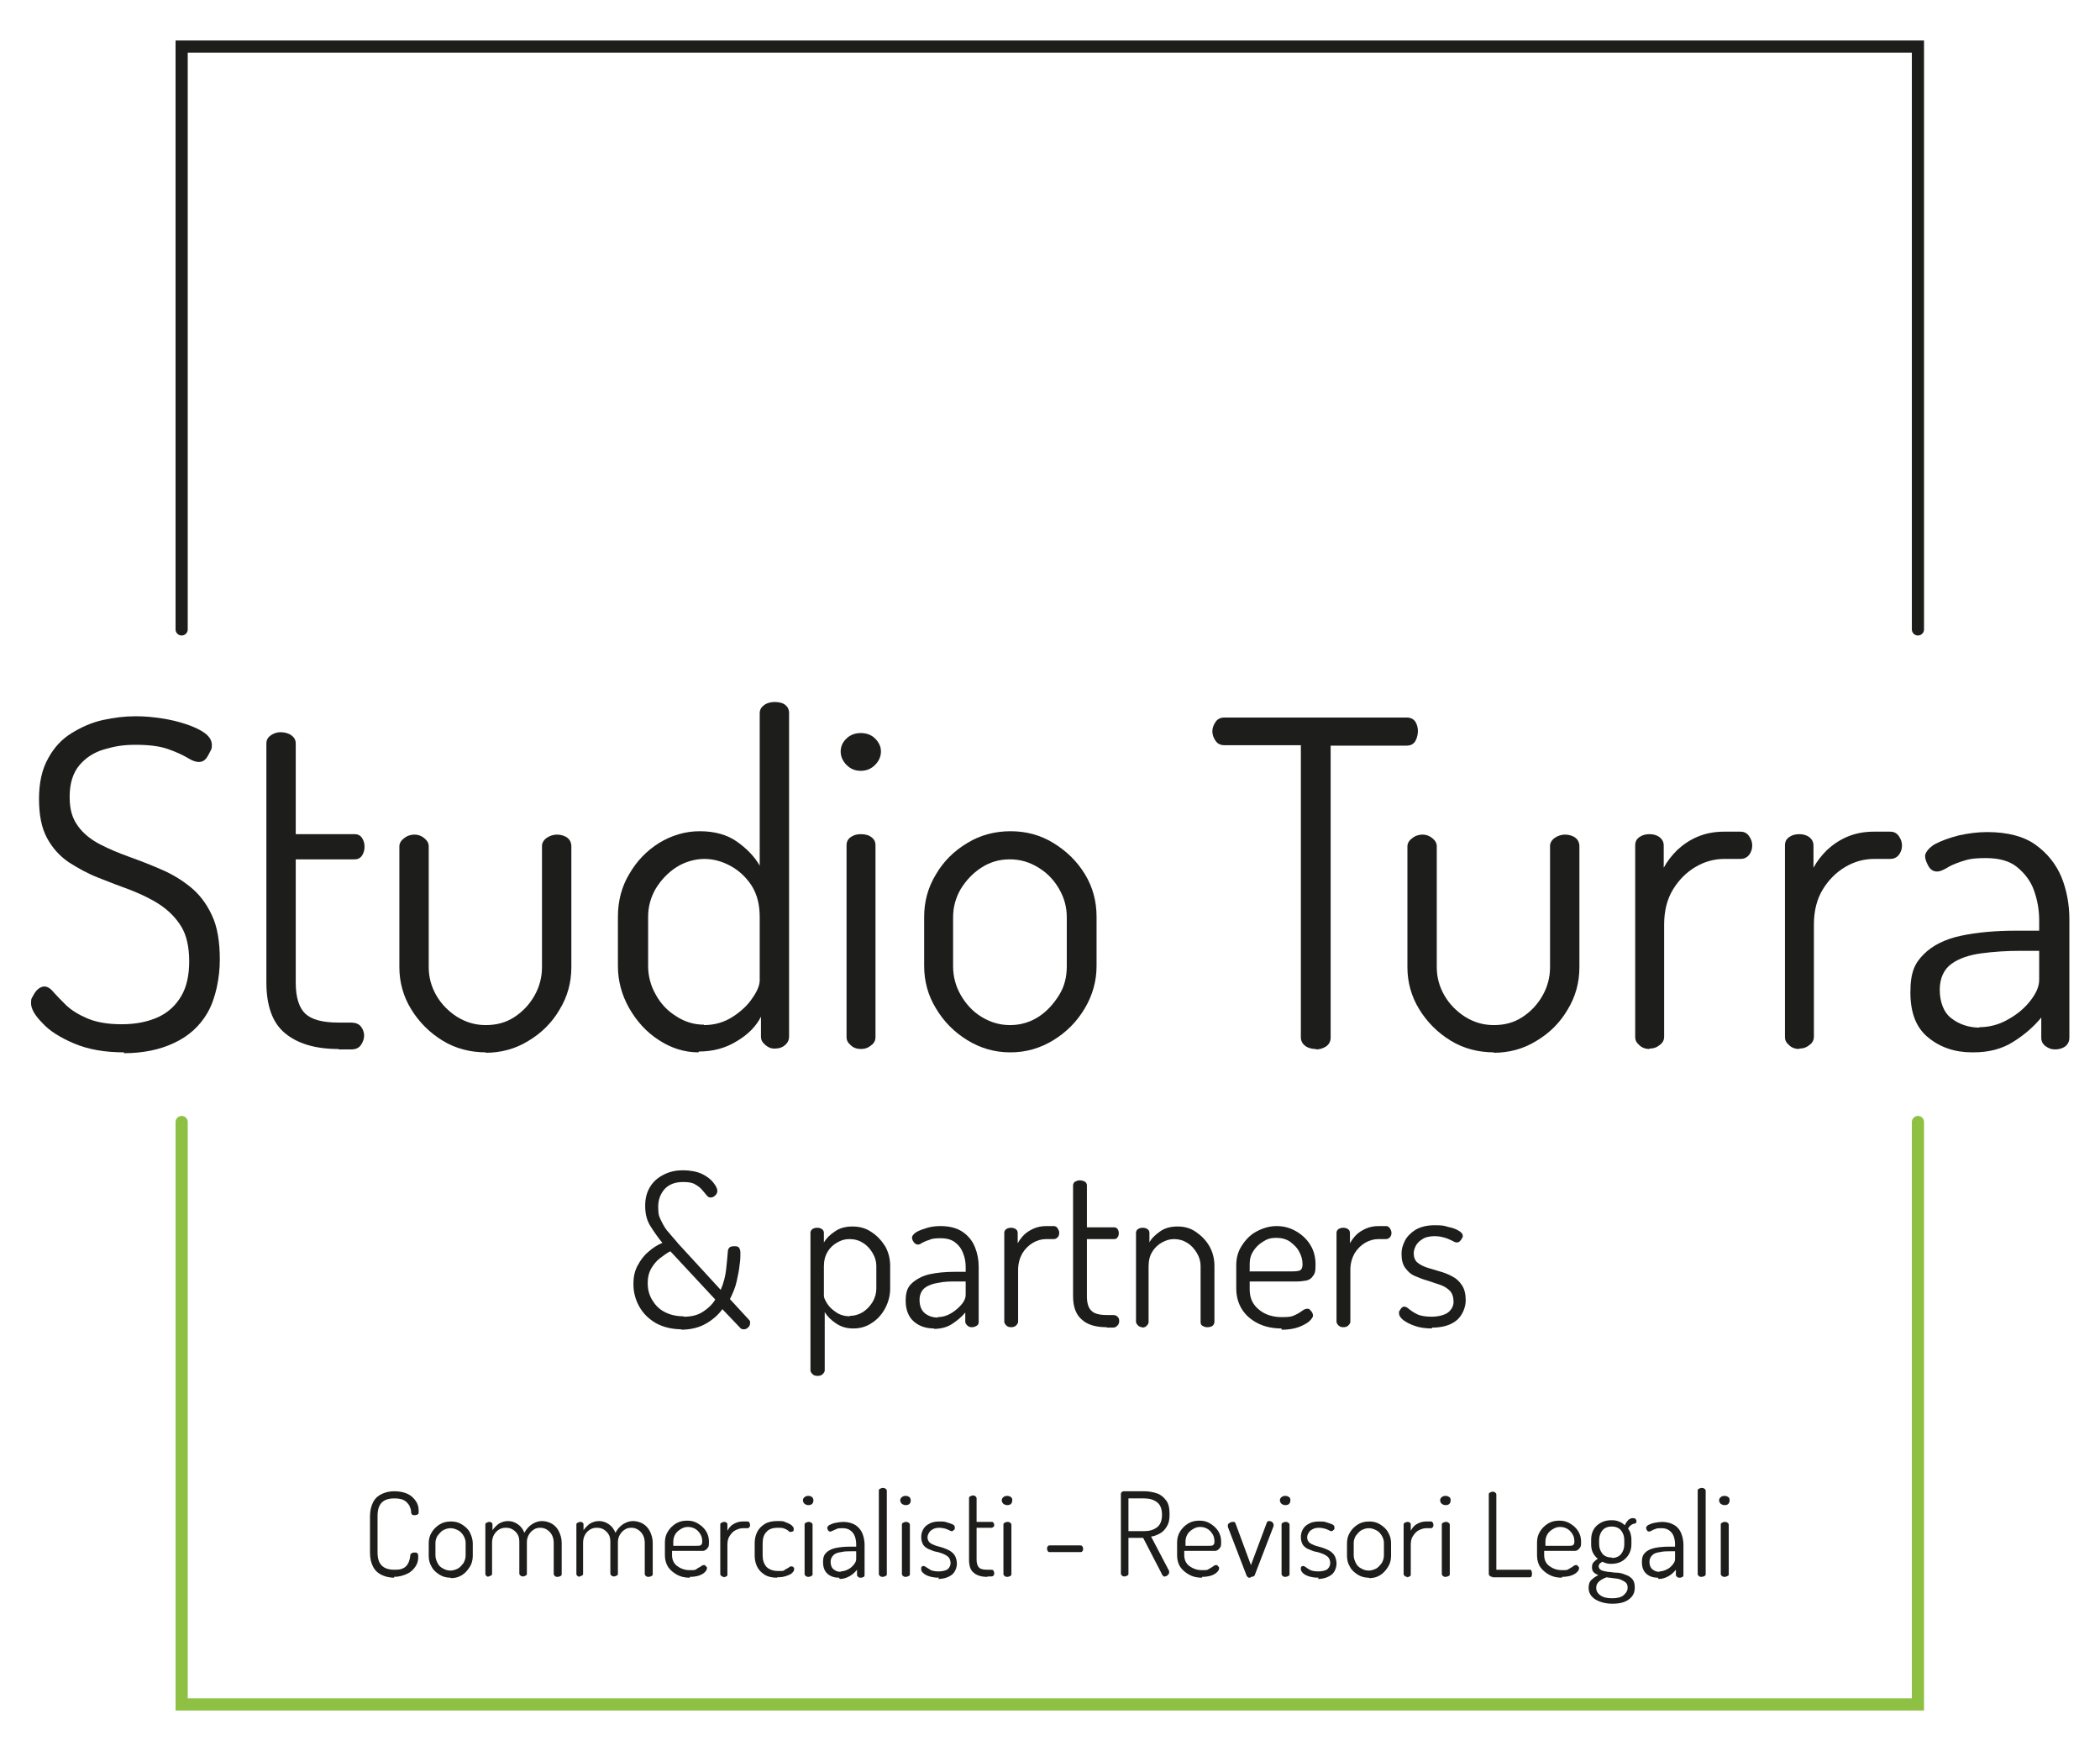 <svg xmlns="http://www.w3.org/2000/svg" id="Livello_1" data-name="Livello 1" viewBox="0 0 500.6 417.3"><defs><style>      .cls-1 {        fill: #1d1d1b;        stroke-width: 0px;      }      .cls-2 {        stroke: #8dc043;      }      .cls-2, .cls-3 {        fill: none;        stroke-linecap: round;        stroke-miterlimit: 10;        stroke-width: 2.9px;      }      .cls-3 {        stroke: #1d1d1b;      }    </style></defs><g><polyline class="cls-3" points="43.3 150 43.3 11.1 457.2 11.1 457.2 150"></polyline><polyline class="cls-2" points="457.2 267.4 457.2 406.2 43.3 406.2 43.3 267.4"></polyline></g><g><path class="cls-1" d="M29.6,250.8c-4.6,0-8.6-.7-11.9-2.1-3.3-1.4-5.9-3-7.6-4.9-1.8-1.8-2.7-3.4-2.7-4.7s.2-1.2.5-1.8.7-1.2,1.2-1.6c.5-.4,1-.6,1.5-.6.7,0,1.5.5,2.2,1.4.8.9,1.8,1.9,3,3.1,1.3,1.2,2.9,2.2,5,3.1,2.1.9,4.8,1.4,8.2,1.4s6.3-.6,8.7-1.7c2.4-1.1,4.2-2.8,5.5-5,1.3-2.2,1.9-5,1.9-8.3s-.6-6.2-1.9-8.3c-1.3-2.1-3-3.8-5.1-5.2-2.1-1.4-4.5-2.5-7-3.5-2.5-.9-5.1-1.9-7.6-2.9-2.6-1-4.9-2.3-7.1-3.7-2.2-1.5-3.9-3.4-5.2-5.8-1.3-2.4-1.9-5.5-1.9-9.3s.7-7.1,2.2-9.7c1.4-2.6,3.3-4.6,5.6-6,2.3-1.4,4.7-2.5,7.4-3.1,2.7-.6,5.3-.9,7.8-.9s4.1.2,6.2.5c2.1.3,4.1.8,5.9,1.4,1.8.6,3.3,1.3,4.4,2.1,1.1.8,1.7,1.8,1.7,2.8s-.1,1-.4,1.6c-.3.6-.6,1.2-1,1.7-.4.5-1,.8-1.7.8s-1.6-.3-2.7-1c-1.2-.7-2.7-1.4-4.7-2.1-2-.7-4.6-1-7.7-1s-5.1.4-7.5,1.1c-2.4.7-4.4,2-5.9,3.8-1.5,1.8-2.3,4.3-2.3,7.5s.7,5.2,2,7c1.3,1.8,3.1,3.2,5.2,4.3,2.1,1.1,4.5,2.1,7,3,2.5.9,5.1,1.9,7.6,3,2.6,1.1,4.9,2.5,7,4.2,2.1,1.7,3.8,3.9,5.1,6.7,1.3,2.7,1.9,6.3,1.9,10.6s-1,9.3-2.9,12.6c-1.9,3.3-4.6,5.7-8.1,7.3-3.4,1.6-7.4,2.4-11.9,2.4Z"></path><path class="cls-1" d="M80.7,250c-5.6,0-9.8-1.3-12.8-3.8-3-2.5-4.4-6.6-4.4-12.1v-56.9c0-.9.4-1.5,1.1-2,.8-.5,1.5-.7,2.3-.7s1.8.2,2.5.7c.7.5,1.1,1.1,1.1,2v21.6h14.1c.7,0,1.3.3,1.7.9.4.6.6,1.3.6,2.1s-.2,1.5-.6,2.1c-.4.6-1,.9-1.7.9h-14.1v29.4c0,3.5.8,6,2.3,7.4,1.5,1.4,4.1,2.1,7.9,2.1h3c1,0,1.8.3,2.3.9.5.6.8,1.4.8,2.2s-.3,1.6-.8,2.3-1.3,1-2.3,1h-3Z"></path><path class="cls-1" d="M115.9,250.8c-3.8,0-7.3-.9-10.4-2.8-3.1-1.9-5.6-4.4-7.5-7.5s-2.8-6.5-2.8-10v-28.8c0-.7.4-1.4,1.1-1.9.7-.6,1.6-.9,2.5-.9s1.7.3,2.4.9c.7.6,1,1.2,1,1.9v28.8c0,2.4.6,4.6,1.8,6.7,1.2,2.1,2.9,3.8,4.9,5.1,2.1,1.3,4.3,2,6.9,2s4.8-.6,6.8-1.9c2-1.3,3.6-3,4.8-5.1,1.2-2.1,1.8-4.4,1.8-6.8v-28.9c0-.7.4-1.4,1.1-1.9.7-.5,1.6-.8,2.5-.8s1.9.3,2.5.8c.6.5.9,1.2.9,1.9v28.9c0,3.6-.9,7-2.8,10.1-1.8,3.1-4.3,5.6-7.5,7.5-3.1,1.9-6.5,2.8-10.2,2.8Z"></path><path class="cls-1" d="M166.5,250.8c-3.3,0-6.5-1-9.4-2.9-3-1.9-5.3-4.5-7.1-7.6-1.8-3.2-2.7-6.5-2.7-10.1v-11.7c0-3.8.9-7.2,2.7-10.2,1.8-3.1,4.1-5.5,7.1-7.4,3-1.8,6.2-2.8,9.7-2.8s6.5.8,8.9,2.5c2.4,1.7,4.2,3.6,5.4,5.7v-36.3c0-.9.4-1.5,1.1-2,.7-.5,1.6-.7,2.5-.7s1.9.2,2.5.7c.6.5.9,1.1.9,2v77.1c0,.7-.3,1.4-.9,1.9-.6.6-1.5.9-2.5.9s-1.6-.3-2.3-.9c-.7-.6-1-1.2-1-1.9v-4.8c-1.1,2.2-3,4.2-5.7,5.8-2.7,1.7-5.8,2.5-9.1,2.5ZM167.8,244.3c2.6,0,4.9-.7,6.9-2,2-1.3,3.6-2.8,4.7-4.5,1.2-1.7,1.7-3.1,1.7-4.2v-15c0-3-.6-5.4-1.9-7.5-1.3-2-3-3.6-5-4.7-2-1.1-4.1-1.7-6.3-1.7s-4.7.7-6.7,2c-2,1.3-3.6,3-4.9,5.1-1.2,2.1-1.8,4.3-1.8,6.7v11.7c0,2.4.6,4.7,1.8,6.8,1.2,2.2,2.8,3.9,4.9,5.2,2,1.3,4.2,2,6.6,2Z"></path><path class="cls-1" d="M205.2,183.7c-1.3,0-2.4-.4-3.4-1.4-.9-.9-1.4-2-1.4-3.2s.5-2.3,1.4-3.1c.9-.9,2.1-1.3,3.4-1.3s2.5.4,3.4,1.3c.9.9,1.4,1.9,1.4,3.1s-.5,2.3-1.4,3.2c-.9.9-2,1.4-3.4,1.4ZM205.2,250c-.9,0-1.8-.3-2.4-.9-.7-.6-1-1.2-1-1.9v-45.7c0-.9.3-1.5,1-2,.7-.5,1.5-.7,2.4-.7s1.9.2,2.5.7c.7.5,1,1.1,1,2v45.7c0,.7-.3,1.4-1,1.9-.7.6-1.5.9-2.5.9Z"></path><path class="cls-1" d="M240.8,250.8c-3.7,0-7.1-1-10.2-2.9-3.1-1.9-5.6-4.4-7.5-7.6-1.9-3.1-2.8-6.5-2.8-10.1v-11.7c0-3.6.9-7,2.8-10.1,1.8-3.1,4.3-5.6,7.5-7.5,3.1-1.9,6.6-2.8,10.3-2.8s7.1.9,10.2,2.8,5.6,4.3,7.5,7.4c1.9,3.1,2.8,6.5,2.8,10.2v11.7c0,3.5-.9,6.9-2.8,10.1-1.9,3.2-4.4,5.7-7.5,7.6-3.1,1.9-6.5,2.9-10.2,2.9ZM240.8,244.3c2.5,0,4.8-.7,6.8-2,2-1.3,3.6-3.1,4.9-5.2s1.8-4.4,1.8-6.8v-11.7c0-2.4-.6-4.6-1.8-6.7-1.2-2.1-2.8-3.8-4.9-5.1-2.1-1.3-4.3-2-6.9-2s-4.8.7-6.8,2c-2,1.3-3.6,3-4.9,5.1-1.2,2.1-1.8,4.3-1.8,6.7v11.7c0,2.4.6,4.7,1.8,6.8s2.8,3.9,4.9,5.2c2.1,1.3,4.4,2,6.8,2Z"></path><path class="cls-1" d="M313.7,250c-.9,0-1.8-.2-2.5-.7-.7-.5-1.1-1.2-1.1-2.1v-69.6h-18.2c-.9,0-1.6-.3-2.1-1-.5-.7-.8-1.5-.8-2.3s.3-1.6.8-2.3c.5-.7,1.2-1,2.1-1h43.4c.9,0,1.6.3,2.1,1,.4.7.6,1.4.6,2.2s-.2,1.7-.6,2.4c-.4.7-1.1,1.1-2.1,1.1h-18.1v69.6c0,.9-.4,1.6-1.1,2.1-.8.5-1.6.7-2.4.7Z"></path><path class="cls-1" d="M356.2,250.8c-3.8,0-7.3-.9-10.4-2.8-3.1-1.9-5.6-4.4-7.5-7.5s-2.8-6.5-2.8-10v-28.8c0-.7.4-1.4,1.1-1.9.7-.6,1.6-.9,2.5-.9s1.7.3,2.4.9c.7.6,1,1.2,1,1.9v28.8c0,2.4.6,4.6,1.8,6.7,1.2,2.1,2.9,3.8,4.9,5.1,2.1,1.3,4.3,2,6.9,2s4.8-.6,6.8-1.9c2-1.3,3.6-3,4.8-5.1,1.2-2.1,1.8-4.4,1.8-6.8v-28.9c0-.7.4-1.4,1.1-1.9.7-.5,1.6-.8,2.5-.8s1.9.3,2.5.8c.6.5.9,1.2.9,1.9v28.9c0,3.6-.9,7-2.8,10.1-1.8,3.1-4.3,5.6-7.5,7.5-3.1,1.9-6.5,2.8-10.2,2.8Z"></path><path class="cls-1" d="M393.2,250c-.9,0-1.8-.3-2.4-.9-.7-.6-1-1.2-1-1.9v-45.7c0-.9.3-1.5,1-2,.7-.5,1.5-.7,2.4-.7s1.7.2,2.4.7c.6.5,1,1.1,1,2v5.3c.8-1.5,1.9-2.9,3.2-4.2,1.4-1.3,3-2.4,4.9-3.2,1.9-.8,4-1.2,6.4-1.2h3.8c.8,0,1.5.3,2,1s.8,1.4.8,2.3-.3,1.7-.8,2.3c-.5.6-1.2.9-2,.9h-3.8c-2.4,0-4.7.6-6.9,1.9-2.2,1.3-4,3.1-5.4,5.4-1.4,2.3-2.1,5.1-2.1,8.4v26.7c0,.7-.3,1.4-1,1.9-.7.6-1.5.9-2.5.9Z"></path><path class="cls-1" d="M428.9,250c-.9,0-1.8-.3-2.4-.9-.7-.6-1-1.2-1-1.9v-45.7c0-.9.3-1.5,1-2,.7-.5,1.5-.7,2.4-.7s1.7.2,2.4.7c.6.5,1,1.1,1,2v5.3c.8-1.5,1.9-2.9,3.2-4.2,1.4-1.3,3-2.4,4.9-3.2,1.9-.8,4-1.2,6.4-1.2h3.8c.8,0,1.5.3,2,1s.8,1.4.8,2.3-.3,1.7-.8,2.3c-.5.6-1.2.9-2,.9h-3.8c-2.4,0-4.7.6-6.9,1.9-2.2,1.3-4,3.1-5.4,5.4-1.4,2.3-2.1,5.1-2.1,8.4v26.7c0,.7-.3,1.4-1,1.9-.7.6-1.5.9-2.5.9Z"></path><path class="cls-1" d="M470.1,250.8c-4.1,0-7.6-1.2-10.4-3.5-2.9-2.3-4.3-5.9-4.3-10.8s1.1-7,3.2-9.1c2.1-2.1,5.1-3.6,8.9-4.4,3.8-.8,8.2-1.2,13.1-1.2h5.5v-2.5c0-2.4-.4-4.7-1.2-7-.8-2.3-2.2-4.1-4-5.6-1.8-1.5-4.3-2.2-7.5-2.2s-4.3.3-5.8.8c-1.5.5-2.7,1-3.6,1.6-.9.5-1.6.8-2.2.8-.9,0-1.6-.4-2.1-1.3s-.8-1.7-.8-2.4.8-1.9,2.3-2.8c1.5-.8,3.4-1.5,5.7-2.1,2.3-.5,4.5-.8,6.8-.8,4.8,0,8.7,1,11.5,3,2.8,2,4.9,4.6,6.2,7.7,1.3,3.2,1.9,6.6,1.9,10.2v28.1c0,.8-.3,1.5-.9,2-.6.5-1.5.8-2.5.8s-1.6-.3-2.3-.8c-.7-.5-1-1.2-1-2v-4.8c-1.8,2.2-4,4.1-6.7,5.8-2.7,1.7-5.8,2.5-9.5,2.5ZM471.8,244.8c2.4,0,4.7-.6,6.8-1.8,2.2-1.2,4-2.7,5.4-4.5,1.4-1.8,2.1-3.4,2.1-5v-6.9h-4.5c-3.2,0-6.3.2-9.3.6-2.9.4-5.3,1.2-7.1,2.5s-2.8,3.4-2.8,6.2.9,5.4,2.8,6.8c1.8,1.4,4.1,2.2,6.7,2.2Z"></path></g><g><path class="cls-1" d="M162.6,316.8c-2.4,0-4.5-.5-6.3-1.5-1.7-1-3-2.3-3.9-3.9-.9-1.6-1.4-3.4-1.4-5.3s.3-3.2,1-4.5c.7-1.3,1.5-2.4,2.6-3.3,1-.9,2.1-1.6,3.3-2.1-1-1.2-1.9-2.5-2.8-3.9-.9-1.4-1.3-3-1.3-4.9s.4-3.3,1.2-4.6c.8-1.3,1.9-2.2,3.3-2.9,1.4-.7,2.9-1,4.5-1s3.4.3,4.6.9,2.1,1.3,2.7,2.1c.6.8.9,1.4.9,1.9s-.2.8-.5,1.1-.7.5-1.1.5-.7-.2-1-.6c-.3-.4-.7-.8-1.1-1.3-.4-.5-1-.9-1.7-1.3-.7-.4-1.6-.5-2.8-.5-1.8,0-3.2.5-4.3,1.6-1,1.1-1.6,2.5-1.6,4.3s.2,2.3.7,3.3c.5,1,1,2,1.8,2.8.7.9,1.5,1.7,2.2,2.6l10.2,11.1c.7-1.6,1.1-3.2,1.3-4.9.2-1.7.3-3.1.4-4.2,0-.5.2-.8.4-1,.2-.2.6-.3,1.2-.3s.9.1,1.1.4c.2.3.3.7.3,1.3s0,1.6-.2,2.8c-.1,1.2-.4,2.5-.7,3.9-.3,1.4-.9,2.8-1.6,4.2l4.6,5c.1.1.2.2.2.4,0,.1,0,.3,0,.4,0,.4-.2.7-.5,1-.3.3-.7.4-1,.4s-.3,0-.5-.1c-.2,0-.3-.2-.5-.4l-4.1-4.3c-1,1.4-2.4,2.6-4,3.5-1.6.9-3.6,1.4-6,1.4ZM163,313.8c1.9,0,3.4-.4,4.6-1.2,1.2-.8,2.2-1.7,2.9-2.9l-10.7-11.5c-.8.4-1.6,1-2.4,1.6-.8.6-1.5,1.4-2.1,2.4-.6,1-.9,2.2-.9,3.6s.3,2.7,1,3.9c.7,1.2,1.6,2.2,2.9,2.9,1.3.7,2.8,1.1,4.6,1.1Z"></path><path class="cls-1" d="M194.8,327.9c-.4,0-.8-.1-1.1-.4-.3-.3-.5-.6-.5-.9v-32.8c0-.4.2-.7.5-.9.3-.2.7-.3,1.1-.3s.8.1,1.1.3c.3.2.5.5.5.9v2.3c.6-1,1.4-1.8,2.6-2.6,1.1-.8,2.5-1.2,4.2-1.2s3.2.4,4.5,1.3c1.4.9,2.4,2,3.3,3.4.8,1.4,1.2,3,1.2,4.7v5.4c0,1.6-.4,3.2-1.2,4.7-.8,1.5-1.9,2.7-3.2,3.5-1.3.9-2.8,1.3-4.4,1.3s-2.9-.4-4.1-1.2c-1.2-.8-2.1-1.7-2.7-2.7v13.9c0,.3-.2.6-.5.9-.3.3-.7.4-1.2.4ZM202.6,313.6c1.1,0,2.1-.3,3.1-.9.9-.6,1.7-1.4,2.3-2.4.6-1,.9-2.1.9-3.2v-5.4c0-1.1-.3-2.1-.9-3.1-.6-1-1.3-1.8-2.3-2.4-.9-.6-2-.9-3.2-.9s-2,.3-2.9.8c-.9.5-1.7,1.2-2.3,2.2s-.9,2.1-.9,3.5v7c0,.5.3,1.1.8,1.9.5.8,1.3,1.5,2.2,2.1.9.6,2,.9,3.2.9Z"></path><path class="cls-1" d="M222.7,316.6c-1.9,0-3.5-.5-4.8-1.6-1.3-1.1-2-2.8-2-5s.5-3.3,1.5-4.2,2.4-1.7,4.1-2.1c1.8-.4,3.8-.6,6.1-.6h2.6v-1.2c0-1.1-.2-2.2-.6-3.2-.4-1.1-1-1.9-1.9-2.6s-2-1-3.5-1-2,.1-2.7.4c-.7.2-1.3.5-1.7.7-.4.3-.7.4-1,.4-.4,0-.7-.2-1-.6-.3-.4-.4-.8-.4-1.1s.4-.9,1.1-1.3c.7-.4,1.6-.7,2.6-1s2.1-.4,3.1-.4c2.2,0,4,.5,5.3,1.4,1.3.9,2.3,2.1,2.9,3.6.6,1.5.9,3,.9,4.7v13.1c0,.4-.1.7-.4.9-.3.2-.7.4-1.2.4s-.8-.1-1.1-.4c-.3-.3-.5-.6-.5-.9v-2.2c-.8,1-1.9,1.9-3.1,2.7-1.2.8-2.7,1.2-4.4,1.2ZM223.5,313.9c1.1,0,2.2-.3,3.2-.9,1-.6,1.8-1.3,2.5-2.1.7-.8,1-1.6,1-2.3v-3.2h-2.1c-1.5,0-2.9,0-4.3.3-1.4.2-2.5.6-3.3,1.2s-1.3,1.6-1.3,2.9.4,2.5,1.3,3.2c.9.7,1.9,1,3.1,1Z"></path><path class="cls-1" d="M241,316.3c-.4,0-.8-.1-1.1-.4-.3-.3-.5-.6-.5-.9v-21.2c0-.4.2-.7.5-.9.3-.2.7-.3,1.1-.3s.8.1,1.1.3c.3.2.5.5.5.9v2.5c.4-.7.9-1.4,1.5-2,.6-.6,1.4-1.1,2.3-1.5.9-.4,1.9-.6,3-.6h1.8c.4,0,.7.2.9.5s.4.7.4,1.1-.1.8-.4,1.1c-.3.3-.6.4-.9.4h-1.8c-1.1,0-2.2.3-3.2.9-1,.6-1.8,1.4-2.5,2.5-.6,1.1-1,2.4-1,3.9v12.4c0,.3-.2.6-.5.9-.3.3-.7.4-1.2.4Z"></path><path class="cls-1" d="M263.8,316.3c-2.6,0-4.6-.6-5.9-1.8-1.4-1.2-2.1-3-2.1-5.6v-26.4c0-.4.2-.7.5-.9.4-.2.7-.3,1.1-.3s.8.1,1.2.3c.3.2.5.5.5.9v10h6.5c.3,0,.6.1.8.4.2.3.3.6.3,1s-.1.7-.3,1c-.2.3-.5.4-.8.4h-6.5v13.7c0,1.6.4,2.8,1.1,3.4.7.7,1.9,1,3.7,1h1.4c.5,0,.8.1,1.1.4.3.3.4.6.4,1s-.1.8-.4,1.1c-.3.3-.6.5-1.1.5h-1.4Z"></path><path class="cls-1" d="M272.4,316.3c-.4,0-.8-.1-1.1-.4-.3-.3-.5-.6-.5-.9v-21.2c0-.4.2-.7.5-.9.3-.2.7-.3,1.1-.3s.8.1,1.1.3c.3.2.5.5.5.9v2.3c.5-1,1.4-1.8,2.5-2.6,1.1-.8,2.5-1.2,4.2-1.2s3.1.4,4.4,1.3,2.4,2,3.2,3.4c.8,1.4,1.2,3,1.2,4.7v13.3c0,.4-.2.8-.5,1-.3.2-.7.3-1.2.3s-.7-.1-1.1-.3-.5-.5-.5-1v-13.3c0-1.1-.3-2.1-.9-3.1-.6-1-1.3-1.8-2.3-2.4-.9-.6-2-.9-3.1-.9s-2,.3-2.9.8c-.9.5-1.7,1.2-2.3,2.2-.6.9-.9,2.1-.9,3.5v13.3c0,.3-.2.6-.5.9-.3.3-.7.4-1.2.4Z"></path><path class="cls-1" d="M305.5,316.6c-2.1,0-4-.4-5.6-1.2-1.6-.8-2.9-1.9-3.8-3.3-.9-1.4-1.4-3.1-1.4-5v-5.6c0-1.7.4-3.2,1.3-4.6.9-1.4,2-2.6,3.5-3.4,1.5-.8,3.1-1.3,4.8-1.3s3.2.4,4.6,1.2c1.4.8,2.6,1.9,3.4,3.2.9,1.4,1.3,3,1.3,4.8s-.2,2.2-.7,2.8c-.4.6-1,.9-1.6,1-.7.1-1.3.2-2.1.2h-11.3v1.9c0,2,.7,3.6,2.2,4.8,1.4,1.2,3.3,1.8,5.5,1.8s2.4-.2,3.1-.5c.7-.3,1.3-.7,1.7-1,.4-.3.8-.5,1.2-.5s.5,0,.7.3c.2.2.4.4.5.6.1.2.2.5.2.7,0,.4-.3.8-.9,1.4-.6.5-1.5,1-2.6,1.4-1.1.4-2.5.6-4,.6ZM298,303h10c1,0,1.7-.1,2-.3.3-.2.5-.7.5-1.4,0-1.1-.3-2.1-.8-3-.5-1-1.3-1.7-2.2-2.4-.9-.6-2-.9-3.3-.9s-2.2.3-3.1.9c-1,.6-1.7,1.3-2.3,2.2-.6.9-.9,1.9-.9,3.1v1.9Z"></path><path class="cls-1" d="M320.2,316.3c-.4,0-.8-.1-1.1-.4-.3-.3-.5-.6-.5-.9v-21.2c0-.4.2-.7.5-.9.3-.2.7-.3,1.1-.3s.8.1,1.1.3c.3.2.5.5.5.9v2.5c.4-.7.9-1.4,1.5-2,.6-.6,1.4-1.1,2.3-1.5.9-.4,1.9-.6,3-.6h1.8c.4,0,.7.2.9.5s.4.7.4,1.1-.1.8-.4,1.1c-.3.3-.6.4-.9.4h-1.8c-1.1,0-2.2.3-3.2.9-1,.6-1.8,1.4-2.5,2.5-.6,1.1-1,2.4-1,3.9v12.4c0,.3-.2.6-.5.9-.3.3-.7.4-1.2.4Z"></path><path class="cls-1" d="M341.4,316.6c-1.6,0-3-.2-4.1-.6-1.2-.4-2.1-.9-2.8-1.4-.7-.6-1-1.1-1-1.6s0-.5.2-.7c.1-.2.2-.4.4-.6.2-.2.4-.3.6-.3.4,0,.8.2,1.2.6.5.4,1.1.8,1.9,1.2.8.4,2,.6,3.5.6s3.2-.4,4-1.1c.8-.7,1.2-1.5,1.2-2.5s-.3-2-.9-2.6c-.6-.6-1.4-1.1-2.3-1.4-1-.3-2-.7-3-1-1.1-.3-2.1-.7-3-1.1-1-.4-1.7-1.1-2.3-1.9-.6-.8-.9-1.9-.9-3.3s.3-2.1.8-3.2c.5-1,1.4-1.9,2.5-2.6,1.2-.7,2.7-1.1,4.6-1.1s2.2.1,3.2.4c1,.2,1.9.5,2.5.9.7.4,1,.8,1,1.2s0,.3-.2.6c-.1.3-.3.5-.5.7s-.4.3-.7.3-.6-.1-1.1-.4c-.5-.2-1-.5-1.7-.7-.7-.2-1.5-.4-2.5-.4s-2.2.2-2.9.7c-.7.4-1.3,1-1.6,1.6-.3.6-.5,1.2-.5,1.8,0,.9.3,1.7.9,2.2s1.4.9,2.3,1.2c1,.3,2,.6,3,.9,1.1.3,2.1.7,3,1.2,1,.5,1.7,1.2,2.3,2.1.6.9.9,2.1.9,3.6s-.7,3.5-2.1,4.7c-1.4,1.2-3.4,1.8-6,1.8Z"></path></g><g><path class="cls-1" d="M94,376c-1,0-2-.2-2.9-.6-.9-.4-1.6-1-2.1-1.9-.5-.9-.8-2-.8-3.5v-8.6c0-1.4.3-2.6.8-3.5.5-.9,1.2-1.5,2.1-1.9.9-.4,1.8-.6,2.9-.6s2.3.2,3.1.6c.9.4,1.5,1,2,1.7.5.7.7,1.5.7,2.3s0,.7-.2.9c-.2.1-.4.2-.7.2s-.6,0-.7-.2c-.1-.1-.2-.3-.2-.5,0-.3,0-.6-.2-1-.1-.4-.3-.8-.6-1.1-.3-.4-.7-.7-1.2-.9-.5-.2-1.2-.3-2-.3-1.3,0-2.3.3-3,1-.7.7-1,1.8-1,3.2v8.6c0,1.5.3,2.5,1,3.2.7.7,1.7,1,3,1s1.5-.1,2-.3c.5-.2.8-.5,1.1-.9.2-.3.4-.7.5-1.1.1-.4.2-.8.2-1.1,0-.2.1-.4.3-.5.1-.1.4-.2.7-.2s.6,0,.7.2c.2.2.2.5.2.9,0,.8-.2,1.6-.7,2.3-.5.7-1.1,1.3-2,1.7s-1.9.7-3.1.7Z"></path><path class="cls-1" d="M107.4,376c-.9,0-1.8-.2-2.6-.7-.8-.5-1.5-1.1-1.9-1.9-.5-.8-.7-1.7-.7-2.6v-3c0-.9.2-1.8.7-2.6s1.1-1.4,1.9-1.9c.8-.5,1.7-.7,2.7-.7s1.8.2,2.6.7c.8.5,1.5,1.1,1.9,1.9s.7,1.7.7,2.6v3c0,.9-.2,1.8-.7,2.6-.5.8-1.1,1.5-1.9,2-.8.5-1.7.7-2.6.7ZM107.4,374.3c.6,0,1.2-.2,1.8-.5.5-.3.9-.8,1.3-1.3.3-.6.5-1.1.5-1.8v-3c0-.6-.2-1.2-.5-1.7-.3-.5-.7-1-1.3-1.3s-1.1-.5-1.8-.5-1.2.2-1.8.5c-.5.3-.9.8-1.3,1.3-.3.5-.5,1.1-.5,1.7v3c0,.6.2,1.2.5,1.8.3.6.7,1,1.3,1.3.5.3,1.1.5,1.8.5Z"></path><path class="cls-1" d="M116.6,375.8c-.2,0-.4,0-.6-.2-.2-.1-.3-.3-.3-.5v-11.7c0-.2,0-.4.3-.5.2-.1.4-.2.6-.2s.4,0,.6.2c.2.1.2.3.2.5v1.3c.3-.5.8-1,1.4-1.5.6-.4,1.4-.7,2.3-.7s1.7.3,2.4.8c.7.5,1.2,1.2,1.5,2,.5-.9,1.1-1.6,1.9-2.1.8-.5,1.6-.7,2.3-.7s1.6.2,2.3.6c.7.4,1.3,1,1.7,1.8.4.8.7,1.7.7,2.8v7.4c0,.2,0,.4-.3.5-.2.1-.4.2-.7.2s-.4,0-.6-.2c-.2-.1-.3-.3-.3-.5v-7.4c0-.8-.2-1.5-.5-2-.3-.5-.7-.9-1.2-1.2-.5-.3-1-.4-1.5-.4s-1.1.1-1.5.4c-.5.3-.9.7-1.2,1.2s-.5,1.1-.5,1.8v7.5c0,.2,0,.4-.3.5-.2.1-.4.2-.6.2s-.4,0-.6-.2c-.2-.1-.3-.3-.3-.5v-7.5c0-.7-.1-1.3-.4-1.8-.3-.5-.7-.9-1.2-1.2-.5-.3-1-.4-1.6-.4s-1.1.1-1.6.4-.9.7-1.2,1.2c-.3.5-.5,1.2-.5,1.9v7.4c0,.2,0,.4-.3.5-.2.1-.4.2-.7.2Z"></path><path class="cls-1" d="M138.3,375.8c-.2,0-.4,0-.6-.2-.2-.1-.3-.3-.3-.5v-11.7c0-.2,0-.4.3-.5.2-.1.4-.2.6-.2s.4,0,.6.2c.2.1.2.3.2.5v1.3c.3-.5.8-1,1.4-1.5.6-.4,1.4-.7,2.3-.7s1.7.3,2.4.8c.7.5,1.2,1.2,1.5,2,.5-.9,1.1-1.6,1.9-2.1.8-.5,1.6-.7,2.3-.7s1.6.2,2.3.6c.7.4,1.3,1,1.7,1.8.4.8.7,1.7.7,2.8v7.4c0,.2,0,.4-.3.5-.2.1-.4.2-.7.2s-.4,0-.6-.2c-.2-.1-.3-.3-.3-.5v-7.4c0-.8-.2-1.5-.5-2-.3-.5-.7-.9-1.2-1.2-.5-.3-1-.4-1.5-.4s-1.1.1-1.5.4c-.5.3-.9.7-1.2,1.2s-.5,1.1-.5,1.8v7.5c0,.2,0,.4-.3.5-.2.1-.4.2-.6.2s-.4,0-.6-.2c-.2-.1-.3-.3-.3-.5v-7.5c0-.7-.1-1.3-.4-1.8-.3-.5-.7-.9-1.2-1.2-.5-.3-1-.4-1.6-.4s-1.1.1-1.6.4-.9.7-1.2,1.2c-.3.5-.5,1.2-.5,1.9v7.4c0,.2,0,.4-.3.5-.2.1-.4.2-.7.2Z"></path><path class="cls-1" d="M164.5,376c-1.2,0-2.2-.2-3.1-.7s-1.6-1.1-2.1-1.8c-.5-.8-.8-1.7-.8-2.8v-3.1c0-.9.2-1.8.7-2.6.5-.8,1.1-1.4,1.9-1.9.8-.5,1.7-.7,2.7-.7s1.8.2,2.6.7,1.4,1,1.9,1.8c.5.8.7,1.6.7,2.6s-.1,1.2-.4,1.5c-.2.3-.5.5-.9.6-.4,0-.7,0-1.2,0h-6.3v1c0,1.1.4,2,1.2,2.6.8.6,1.8,1,3,1s1.3,0,1.7-.3.7-.4,1-.6c.2-.2.4-.3.7-.3s.3,0,.4.2c.1.1.2.2.3.3s0,.2,0,.4c0,.2-.2.5-.5.8-.3.3-.8.6-1.4.8-.6.2-1.4.3-2.2.3ZM160.4,368.4h5.6c.6,0,.9,0,1.1-.2.2-.1.3-.4.3-.8,0-.6-.1-1.2-.4-1.7-.3-.5-.7-1-1.2-1.3-.5-.3-1.1-.5-1.8-.5s-1.2.2-1.7.5c-.5.3-1,.7-1.3,1.2-.3.5-.5,1.1-.5,1.7v1.1Z"></path><path class="cls-1" d="M172.6,375.8c-.2,0-.4,0-.6-.2-.2-.1-.3-.3-.3-.5v-11.7c0-.2,0-.4.3-.5.2-.1.4-.2.6-.2s.4,0,.6.2c.2.1.2.3.2.5v1.4c.2-.4.5-.8.8-1.1s.8-.6,1.3-.8c.5-.2,1-.3,1.6-.3h1c.2,0,.4,0,.5.2.1.2.2.4.2.6s0,.4-.2.6c-.1.2-.3.2-.5.2h-1c-.6,0-1.2.2-1.8.5-.6.3-1,.8-1.4,1.4-.4.6-.5,1.3-.5,2.2v6.9c0,.2,0,.4-.3.5-.2.1-.4.2-.7.2Z"></path><path class="cls-1" d="M185.3,376c-1.2,0-2.2-.2-3-.7-.8-.5-1.4-1.1-1.8-1.9-.4-.8-.6-1.7-.6-2.7v-2.9c0-1,.2-1.9.6-2.7.4-.8,1-1.4,1.8-1.9.8-.5,1.8-.7,3-.7s1.5,0,2,.3c.6.2,1,.4,1.4.7.3.3.5.5.5.8s0,.3,0,.4c0,.1-.2.3-.3.3s-.3.1-.4.1-.4,0-.6-.3c-.2-.2-.5-.3-.9-.5-.4-.2-.9-.2-1.6-.2-1.2,0-2.1.3-2.7,1-.6.6-.9,1.5-.9,2.7v2.9c0,1.1.3,2,.9,2.7.6.6,1.5,1,2.8,1s1.3,0,1.6-.3c.4-.2.7-.4.9-.5.2-.2.4-.3.6-.3s.3,0,.4.1c.1,0,.2.2.3.3,0,.1,0,.3,0,.4,0,.2-.2.5-.5.8-.3.3-.8.5-1.4.7-.6.2-1.3.3-2.2.3Z"></path><path class="cls-1" d="M192.7,358.7c-.3,0-.6-.1-.9-.3-.2-.2-.4-.5-.4-.8s.1-.6.4-.8c.2-.2.5-.3.9-.3s.6.1.9.3c.2.2.3.5.3.8s-.1.6-.3.8-.5.3-.9.3ZM192.7,375.8c-.2,0-.4,0-.6-.2-.2-.1-.3-.3-.3-.5v-11.7c0-.2,0-.4.3-.5.2-.1.4-.2.6-.2s.5,0,.7.2c.2.1.3.3.3.5v11.7c0,.2,0,.4-.3.5-.2.1-.4.2-.7.2Z"></path><path class="cls-1" d="M200,376c-1.1,0-2-.3-2.7-.9-.7-.6-1.1-1.5-1.1-2.8s.3-1.8.8-2.3,1.3-.9,2.3-1.1,2.1-.3,3.4-.3h1.4v-.6c0-.6-.1-1.2-.3-1.8-.2-.6-.6-1.1-1-1.4-.5-.4-1.1-.6-1.9-.6s-1.1,0-1.5.2-.7.3-.9.4c-.2.1-.4.2-.6.2-.2,0-.4-.1-.5-.3-.1-.2-.2-.4-.2-.6s.2-.5.6-.7c.4-.2.9-.4,1.5-.5.6-.1,1.2-.2,1.7-.2,1.2,0,2.2.3,3,.8.7.5,1.3,1.2,1.6,2,.3.8.5,1.7.5,2.6v7.2c0,.2,0,.4-.2.5-.2.1-.4.2-.7.2s-.4,0-.6-.2c-.2-.1-.3-.3-.3-.5v-1.2c-.5.6-1,1.1-1.7,1.5-.7.4-1.5.7-2.4.7ZM200.4,374.5c.6,0,1.2-.2,1.8-.5.6-.3,1-.7,1.4-1.2.4-.5.5-.9.5-1.3v-1.8h-1.2c-.8,0-1.6,0-2.4.2-.8.1-1.4.3-1.8.7s-.7.9-.7,1.6.2,1.4.7,1.8,1,.6,1.7.6Z"></path><path class="cls-1" d="M210.4,375.8c-.2,0-.4,0-.6-.2-.2-.1-.3-.3-.3-.5v-19.8c0-.2,0-.4.3-.5.2-.1.4-.2.6-.2s.5,0,.7.2c.2.1.3.3.3.5v19.8c0,.2,0,.4-.3.5-.2.1-.4.2-.7.2Z"></path><path class="cls-1" d="M215.9,358.7c-.3,0-.6-.1-.9-.3-.2-.2-.4-.5-.4-.8s.1-.6.4-.8c.2-.2.5-.3.9-.3s.6.1.9.3c.2.2.3.5.3.8s-.1.6-.3.8-.5.3-.9.3ZM215.9,375.8c-.2,0-.4,0-.6-.2-.2-.1-.3-.3-.3-.5v-11.7c0-.2,0-.4.3-.5.2-.1.4-.2.6-.2s.5,0,.7.2c.2.1.3.3.3.5v11.7c0,.2,0,.4-.3.5-.2.1-.4.2-.7.2Z"></path><path class="cls-1" d="M223.9,376c-.9,0-1.6-.1-2.3-.3-.7-.2-1.2-.5-1.5-.8-.4-.3-.5-.6-.5-.9s0-.3,0-.4c0-.1.1-.2.2-.3.1,0,.2-.1.3-.1.2,0,.4.1.7.3.3.2.6.4,1.1.7.5.2,1.1.3,1.9.3s1.8-.2,2.2-.6c.4-.4.6-.9.6-1.4s-.2-1.1-.5-1.4c-.3-.3-.8-.6-1.3-.8s-1.1-.4-1.7-.5-1.1-.4-1.7-.6c-.5-.2-1-.6-1.3-1-.3-.5-.5-1.1-.5-1.8s.1-1.2.4-1.8c.3-.6.8-1.1,1.4-1.4.6-.4,1.5-.6,2.5-.6s1.2,0,1.8.2,1,.3,1.4.5.5.4.5.7,0,.2,0,.3c0,.2-.2.3-.3.4s-.2.2-.4.2-.3,0-.6-.2c-.3-.1-.6-.3-1-.4s-.9-.2-1.4-.2-1.2.1-1.6.4c-.4.2-.7.5-.9.9-.2.3-.3.7-.3,1,0,.5.2.9.5,1.2.3.3.8.5,1.3.7s1.1.3,1.7.5c.6.2,1.1.4,1.7.7.5.3,1,.7,1.3,1.2.3.5.5,1.2.5,2s-.4,2-1.2,2.6-1.9,1-3.3,1Z"></path><path class="cls-1" d="M235.4,375.8c-1.4,0-2.5-.3-3.3-1-.8-.6-1.1-1.7-1.1-3.1v-14.6c0-.2,0-.4.3-.5.2-.1.4-.2.6-.2s.5,0,.6.2c.2.1.3.3.3.5v5.6h3.6c.2,0,.3,0,.4.2.1.1.2.3.2.5s0,.4-.2.5c-.1.1-.3.2-.4.2h-3.6v7.6c0,.9.2,1.5.6,1.9s1.1.5,2,.5h.8c.3,0,.5,0,.6.2.1.2.2.3.2.6s0,.4-.2.6-.3.2-.6.2h-.8Z"></path><path class="cls-1" d="M240.1,358.7c-.3,0-.6-.1-.9-.3-.2-.2-.4-.5-.4-.8s.1-.6.4-.8c.2-.2.5-.3.9-.3s.6.1.9.3.3.5.3.8-.1.6-.3.8c-.2.2-.5.3-.9.3ZM240.1,375.8c-.2,0-.4,0-.6-.2-.2-.1-.3-.3-.3-.5v-11.7c0-.2,0-.4.3-.5.2-.1.4-.2.6-.2s.5,0,.7.2c.2.1.3.3.3.5v11.7c0,.2,0,.4-.3.5-.2.1-.4.2-.7.2Z"></path><path class="cls-1" d="M250.3,369.9c-.2,0-.4,0-.5-.2-.1-.2-.2-.3-.2-.6s0-.4.2-.6c.1-.2.3-.2.5-.2h7.2c.2,0,.3,0,.5.2.1.2.2.4.2.6s0,.4-.2.6c-.1.2-.3.2-.5.2h-7.2Z"></path><path class="cls-1" d="M277.8,375.8c-.2,0-.4-.1-.6-.3s-.3-.4-.4-.7l-4.3-8.3h-3.5v8.5c0,.2,0,.4-.3.5-.2.1-.4.2-.6.2s-.5,0-.6-.2c-.2-.1-.3-.3-.3-.5v-18.9c0-.2,0-.3.2-.5.1-.1.3-.2.5-.2h4.9c1.1,0,2.1.2,3,.5s1.6.9,2.2,1.7.8,1.9.8,3.3-.2,2.1-.6,2.8c-.4.7-.9,1.3-1.6,1.7s-1.4.7-2.2.8l4.3,8.2c0,0,0,.1,0,.2,0,0,0,.1,0,.2,0,.1,0,.3-.2.4-.1.1-.2.3-.4.4-.2,0-.3.1-.5.1ZM269,364.9h3.8c1.2,0,2.2-.3,3-.9.8-.6,1.2-1.6,1.2-3s-.4-2.4-1.2-3c-.8-.6-1.8-.9-3-.9h-3.8v7.8Z"></path><path class="cls-1" d="M286.6,376c-1.2,0-2.2-.2-3.1-.7s-1.6-1.1-2.1-1.8-.8-1.7-.8-2.8v-3.1c0-.9.2-1.8.7-2.6.5-.8,1.1-1.4,1.9-1.9.8-.5,1.7-.7,2.7-.7s1.8.2,2.6.7,1.4,1,1.9,1.8c.5.8.7,1.6.7,2.6s-.1,1.2-.4,1.5c-.2.3-.5.5-.9.6-.4,0-.7,0-1.2,0h-6.3v1c0,1.1.4,2,1.2,2.6s1.8,1,3,1,1.3,0,1.7-.3c.4-.2.7-.4,1-.6.2-.2.4-.3.7-.3s.3,0,.4.2c.1.1.2.2.3.3,0,.1,0,.2,0,.4,0,.2-.2.5-.5.8-.3.3-.8.6-1.4.8-.6.2-1.4.3-2.2.3ZM282.5,368.4h5.6c.6,0,.9,0,1.1-.2.2-.1.3-.4.3-.8,0-.6-.1-1.2-.4-1.7-.3-.5-.7-1-1.2-1.3-.5-.3-1.1-.5-1.8-.5s-1.2.2-1.7.5c-.5.3-1,.7-1.3,1.2-.3.5-.5,1.1-.5,1.7v1.1Z"></path><path class="cls-1" d="M298,376c-.2,0-.4,0-.5-.1s-.2-.2-.3-.3l-4.5-11.7s0-.1,0-.2c0,0,0-.2,0-.2,0-.1,0-.3.2-.4.1-.1.3-.2.4-.3.2,0,.3-.1.5-.1s.3,0,.4,0c.1,0,.2.2.3.3l3.7,10,3.7-9.9c0-.1.1-.3.2-.4,0-.1.2-.2.4-.2s.3,0,.5.1c.2,0,.3.2.4.3.1.1.2.3.2.4s0,.2,0,.2c0,0,0,.1,0,.2l-4.5,11.7c0,.1-.2.2-.3.3-.2,0-.3.1-.5.1Z"></path><path class="cls-1" d="M306.4,358.7c-.3,0-.6-.1-.9-.3-.2-.2-.4-.5-.4-.8s.1-.6.4-.8c.2-.2.5-.3.9-.3s.6.1.9.3.3.5.3.8-.1.6-.3.8c-.2.2-.5.3-.9.3ZM306.4,375.8c-.2,0-.4,0-.6-.2-.2-.1-.3-.3-.3-.5v-11.7c0-.2,0-.4.3-.5.2-.1.4-.2.6-.2s.5,0,.7.2c.2.1.3.3.3.5v11.7c0,.2,0,.4-.3.5-.2.1-.4.2-.7.2Z"></path><path class="cls-1" d="M314.4,376c-.9,0-1.6-.1-2.3-.3-.7-.2-1.2-.5-1.5-.8s-.5-.6-.5-.9,0-.3,0-.4c0-.1.1-.2.2-.3.1,0,.2-.1.3-.1.2,0,.4.1.7.3.2.2.6.4,1.1.7.5.2,1.1.3,1.9.3s1.8-.2,2.2-.6c.4-.4.6-.9.6-1.4s-.2-1.1-.5-1.4c-.3-.3-.8-.6-1.3-.8s-1.1-.4-1.7-.5-1.1-.4-1.7-.6c-.5-.2-1-.6-1.3-1-.3-.5-.5-1.1-.5-1.8s.1-1.2.4-1.8c.3-.6.8-1.1,1.4-1.4.6-.4,1.5-.6,2.5-.6s1.2,0,1.8.2,1,.3,1.4.5.5.4.5.7,0,.2,0,.3c0,.2-.2.3-.3.4s-.2.2-.4.2-.3,0-.6-.2c-.2-.1-.6-.3-1-.4s-.9-.2-1.4-.2-1.2.1-1.6.4c-.4.2-.7.5-.9.9-.2.3-.3.7-.3,1,0,.5.2.9.5,1.2.3.3.8.5,1.3.7s1.1.3,1.7.5c.6.2,1.1.4,1.7.7.5.3,1,.7,1.3,1.2.3.5.5,1.2.5,2s-.4,2-1.2,2.6c-.8.6-1.9,1-3.3,1Z"></path><path class="cls-1" d="M326.3,376c-.9,0-1.8-.2-2.6-.7s-1.5-1.1-1.9-1.9c-.5-.8-.7-1.7-.7-2.6v-3c0-.9.2-1.8.7-2.6s1.1-1.4,1.9-1.9c.8-.5,1.7-.7,2.7-.7s1.8.2,2.6.7c.8.5,1.5,1.1,1.9,1.9.5.8.7,1.7.7,2.6v3c0,.9-.2,1.8-.7,2.6-.5.8-1.1,1.5-1.9,2-.8.5-1.7.7-2.6.7ZM326.3,374.3c.6,0,1.2-.2,1.8-.5.5-.3.9-.8,1.3-1.3.3-.6.5-1.1.5-1.8v-3c0-.6-.2-1.2-.5-1.7-.3-.5-.7-1-1.3-1.3s-1.1-.5-1.8-.5-1.2.2-1.8.5c-.5.3-.9.8-1.3,1.3-.3.5-.5,1.1-.5,1.7v3c0,.6.2,1.2.5,1.8.3.6.7,1,1.3,1.3.5.3,1.1.5,1.8.5Z"></path><path class="cls-1" d="M335.5,375.8c-.2,0-.4,0-.6-.2-.2-.1-.3-.3-.3-.5v-11.7c0-.2,0-.4.3-.5.2-.1.4-.2.6-.2s.4,0,.6.2c.2.1.2.3.2.5v1.4c.2-.4.5-.8.8-1.1s.8-.6,1.3-.8c.5-.2,1-.3,1.6-.3h1c.2,0,.4,0,.5.2.1.2.2.4.2.6s0,.4-.2.6c-.1.2-.3.2-.5.2h-1c-.6,0-1.2.2-1.8.5-.6.3-1,.8-1.4,1.4-.4.6-.5,1.3-.5,2.2v6.9c0,.2,0,.4-.3.5-.2.1-.4.2-.7.2Z"></path><path class="cls-1" d="M344.6,358.7c-.3,0-.6-.1-.9-.3-.2-.2-.4-.5-.4-.8s.1-.6.4-.8c.2-.2.5-.3.9-.3s.6.1.9.3.3.5.3.8-.1.6-.3.8c-.2.2-.5.3-.9.3ZM344.6,375.8c-.2,0-.4,0-.6-.2-.2-.1-.3-.3-.3-.5v-11.7c0-.2,0-.4.3-.5.2-.1.4-.2.6-.2s.5,0,.7.2c.2.1.3.3.3.5v11.7c0,.2,0,.4-.3.5-.2.1-.4.2-.7.2Z"></path><path class="cls-1" d="M355.8,375.8c-.2,0-.4,0-.6-.2-.2-.1-.3-.3-.3-.5v-18.9c0-.2,0-.4.3-.5.2-.1.4-.2.6-.2s.4,0,.6.2c.2.1.3.3.3.5v17.9h7.9c.2,0,.4,0,.5.3,0,.2.1.4.1.6s0,.4-.1.6c0,.2-.2.3-.5.3h-8.9Z"></path><path class="cls-1" d="M372.4,376c-1.2,0-2.2-.2-3.1-.7s-1.6-1.1-2.1-1.8-.8-1.7-.8-2.8v-3.1c0-.9.2-1.8.7-2.6.5-.8,1.1-1.4,1.9-1.9.8-.5,1.7-.7,2.7-.7s1.8.2,2.6.7,1.4,1,1.9,1.8c.5.8.7,1.6.7,2.6s-.1,1.2-.4,1.5c-.2.3-.5.5-.9.6-.4,0-.7,0-1.2,0h-6.3v1c0,1.1.4,2,1.2,2.6s1.8,1,3,1,1.3,0,1.7-.3c.4-.2.7-.4,1-.6.2-.2.4-.3.7-.3s.3,0,.4.2c.1.1.2.2.3.3,0,.1,0,.2,0,.4,0,.2-.2.5-.5.8-.3.3-.8.6-1.4.8-.6.2-1.4.3-2.2.3ZM368.3,368.4h5.6c.6,0,.9,0,1.1-.2.2-.1.3-.4.3-.8,0-.6-.1-1.2-.4-1.7-.3-.5-.7-1-1.2-1.3-.5-.3-1.1-.5-1.8-.5s-1.2.2-1.7.5c-.5.3-1,.7-1.3,1.2-.3.5-.5,1.1-.5,1.7v1.1Z"></path><path class="cls-1" d="M384.3,382.2c-1.1,0-2.1-.2-2.9-.5s-1.5-.7-2-1.3-.7-1.2-.7-2,.2-1.5.7-1.9c.5-.5,1-.8,1.6-1.1-.4-.2-.8-.4-1.1-.7s-.4-.7-.4-1.2.1-.9.4-1.2c.3-.3.6-.6,1-.8-.5-.4-.9-.9-1.2-1.5s-.4-1.3-.4-2v-1.1c0-.9.2-1.7.6-2.4s1-1.2,1.7-1.6c.7-.4,1.6-.6,2.5-.6s1.3.1,1.8.3c.6.2,1,.5,1.4.9.3-.6.6-1,.9-1.3.4-.3.7-.4,1-.4s.5,0,.7.2c.1.2.2.3.2.5s0,.3-.1.4c0,.1-.2.2-.3.2-.2,0-.5.1-.8.3-.3.2-.6.5-.8.9.3.4.5.8.6,1.2s.2.9.2,1.4v1.1c0,.9-.2,1.7-.6,2.4-.4.7-1,1.3-1.7,1.7-.7.4-1.6.6-2.5.6s-1.5-.2-2.1-.5c-.2.1-.4.2-.6.4-.2.2-.3.4-.3.7s.2.7.6.9c.4.2,1,.3,1.6.4.6,0,1.3.2,2.1.2.7,0,1.4.2,2.1.5.7.2,1.2.6,1.6,1,.4.5.6,1.1.6,2s-.2,1.6-.7,2.2-1.1,1-1.9,1.3c-.8.3-1.8.4-2.8.4ZM384.3,380.9c1.2,0,2.1-.2,2.7-.7.6-.5,1-1.1,1-1.8s-.2-1-.5-1.3c-.4-.3-.8-.5-1.3-.7s-1.1-.2-1.7-.3-1.1-.1-1.5-.2c-.6.2-1.2.5-1.7.9-.5.4-.8.9-.8,1.6s.3,1.3,1,1.8c.7.5,1.6.7,2.8.7ZM384.2,371.3c.9,0,1.7-.3,2.2-.9.5-.6.8-1.4.8-2.3v-1.1c0-.9-.3-1.7-.8-2.3-.5-.6-1.3-.9-2.2-.9s-1.7.3-2.2.9c-.5.6-.8,1.4-.8,2.3v1c0,.9.3,1.7.8,2.3.5.6,1.3.9,2.3.9Z"></path><path class="cls-1" d="M395.2,376c-1.1,0-2-.3-2.7-.9s-1.1-1.5-1.1-2.8.3-1.8.8-2.3c.5-.5,1.3-.9,2.3-1.1,1-.2,2.1-.3,3.4-.3h1.4v-.6c0-.6-.1-1.2-.3-1.8s-.6-1.1-1-1.4c-.5-.4-1.1-.6-1.9-.6s-1.1,0-1.5.2c-.4.1-.7.3-.9.4-.2.1-.4.2-.6.2-.2,0-.4-.1-.5-.3-.1-.2-.2-.4-.2-.6s.2-.5.6-.7c.4-.2.9-.4,1.5-.5.6-.1,1.2-.2,1.7-.2,1.2,0,2.2.3,3,.8s1.3,1.2,1.6,2c.3.8.5,1.7.5,2.6v7.2c0,.2,0,.4-.2.5-.2.1-.4.2-.7.2s-.4,0-.6-.2c-.2-.1-.3-.3-.3-.5v-1.2c-.5.6-1,1.1-1.7,1.5-.7.4-1.5.7-2.4.7ZM395.6,374.5c.6,0,1.2-.2,1.8-.5.6-.3,1-.7,1.4-1.2.4-.5.5-.9.5-1.3v-1.8h-1.2c-.8,0-1.6,0-2.4.2-.8.1-1.4.3-1.8.7s-.7.9-.7,1.6.2,1.4.7,1.8,1,.6,1.7.6Z"></path><path class="cls-1" d="M405.6,375.8c-.2,0-.5,0-.6-.2-.2-.1-.3-.3-.3-.5v-19.8c0-.2,0-.4.3-.5.2-.1.4-.2.6-.2s.5,0,.7.2c.2.1.3.3.3.5v19.8c0,.2,0,.4-.3.5-.2.1-.4.2-.7.2Z"></path><path class="cls-1" d="M411.1,358.7c-.3,0-.6-.1-.9-.3-.2-.2-.4-.5-.4-.8s.1-.6.4-.8c.2-.2.5-.3.9-.3s.6.1.9.3.3.5.3.8-.1.6-.3.8c-.2.2-.5.3-.9.3ZM411.1,375.8c-.2,0-.4,0-.6-.2-.2-.1-.3-.3-.3-.5v-11.7c0-.2,0-.4.3-.5.2-.1.4-.2.6-.2s.5,0,.7.2c.2.1.3.3.3.5v11.7c0,.2,0,.4-.3.5-.2.1-.4.2-.7.2Z"></path></g></svg>